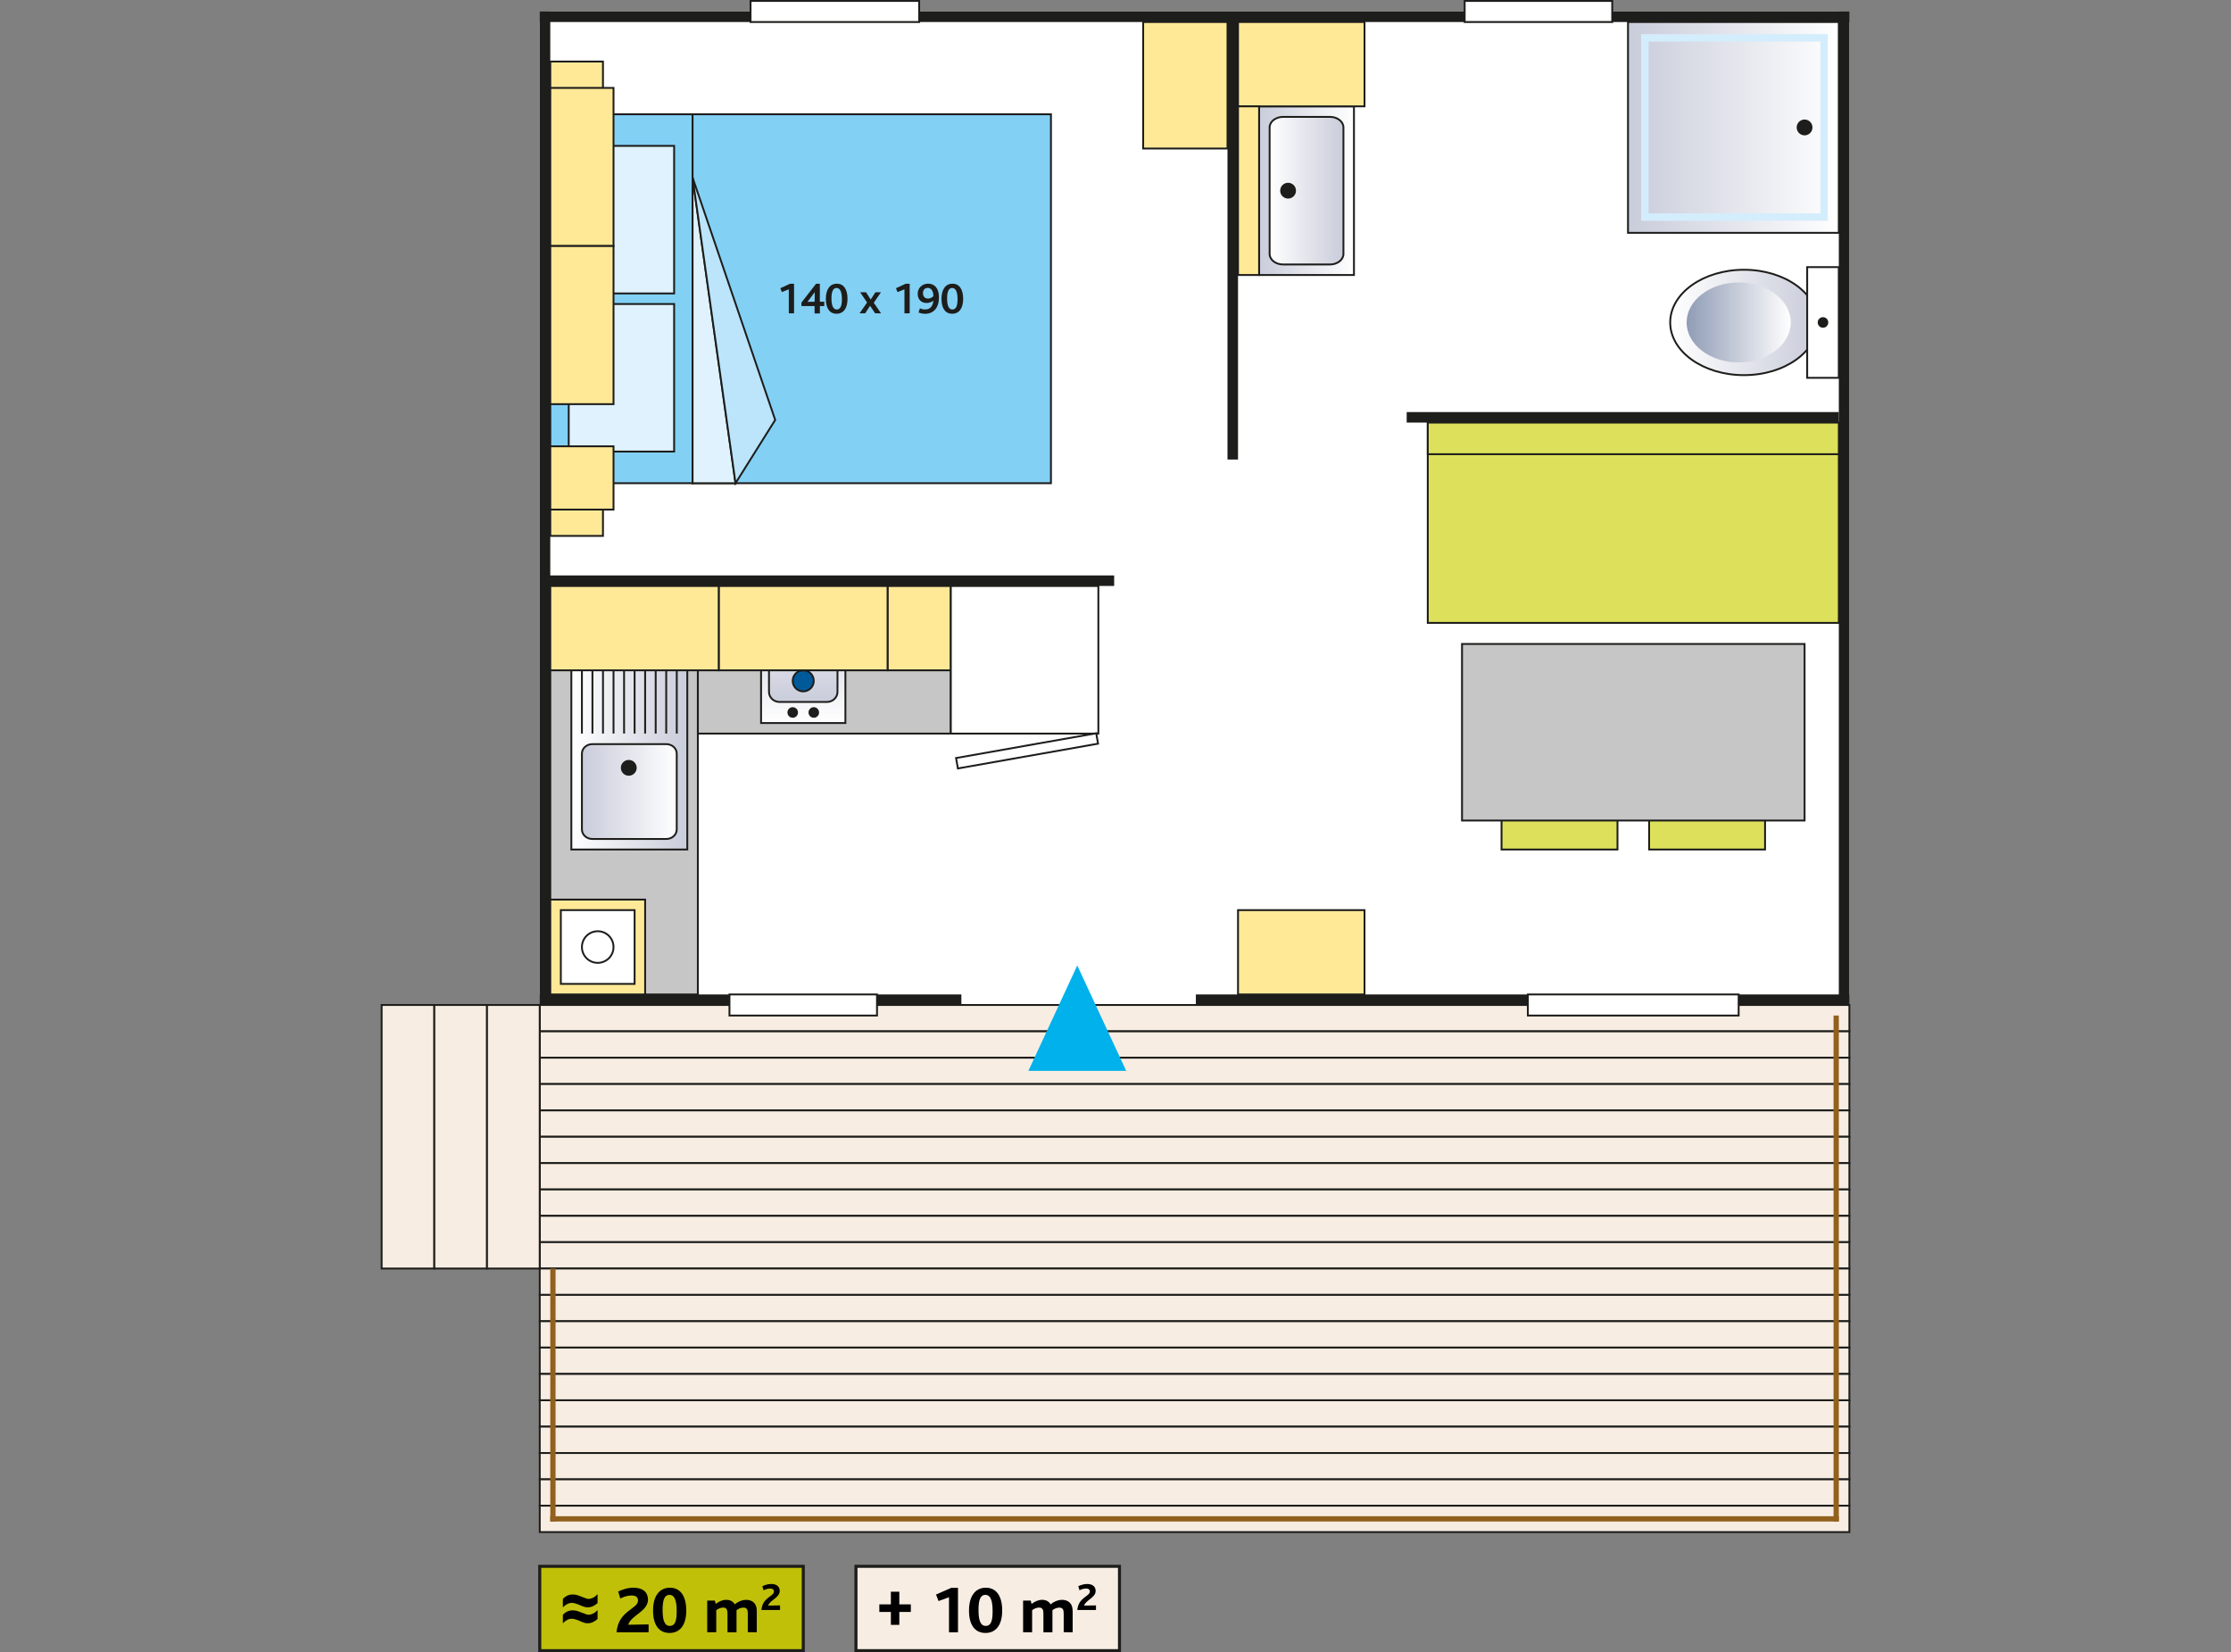 <?xml version="1.0" encoding="utf-8"?>
<!-- Generator: Adobe Illustrator 25.3.1, SVG Export Plug-In . SVG Version: 6.00 Build 0)  -->
<svg version="1.1" id="Calque_1" xmlns="http://www.w3.org/2000/svg" xmlns:xlink="http://www.w3.org/1999/xlink" x="0px" y="0px"
	 viewBox="0 0 600 444.28" style="enable-background:new 0 0 600 444.28;" xml:space="preserve">
<rect x="0" y="0" width="600" height="444.28" fill="#808080" stroke="none"/>
<style type="text/css">
	.st0{fill:#FFFFFF;}
	.st1{fill:#83D0F5;stroke:#1D1D1B;stroke-width:0.5;}
	.st2{fill:#DFF2FD;stroke:#1D1D1B;stroke-width:0.5;}
	.st3{fill:#BCE4FA;stroke:#1D1D1B;stroke-width:0.5;}
	.st4{fill:#1D1D1B;}
	.st5{fill:#F8EDE2;stroke:#1D1D1B;stroke-width:0.5;stroke-miterlimit:10;}
	.st6{fill:#FFE997;stroke:#1D1D1B;stroke-width:0.5;}
	.st7{fill:#DDE05B;stroke:#1D1D1B;stroke-width:0.5;stroke-miterlimit:10;}
	.st8{fill:url(#SVGID_1_);stroke:#1D1D1B;stroke-width:0.5;}
	.st9{fill:url(#SVGID_2_);stroke:#1D1D1B;stroke-width:0.5;}
	.st10{fill:url(#SVGID_3_);stroke:#1D1D1B;stroke-width:0.5;}
	.st11{fill:url(#SVGID_4_);}
	.st12{fill:#FFFFFF;stroke:#1D1D1B;stroke-width:0.5;}
	.st13{fill:#C6C6C6;stroke:#1D1D1B;stroke-width:0.5;}
	.st14{fill:url(#SVGID_5_);stroke:#1D1D1B;stroke-width:0.5;}
	.st15{fill:url(#SVGID_6_);stroke:#1D1D1B;stroke-width:0.5;}
	.st16{fill:none;stroke:#1D1D1B;stroke-width:0.5;}
	.st17{fill:#462810;stroke:#1D1D1B;stroke-width:0.5;}
	.st18{fill:#00B1EB;}
	.st19{fill:#FFFFFF;stroke:#1D1D1B;stroke-width:0.509;}
	.st20{fill:url(#SVGID_7_);stroke:#1D1D1B;stroke-width:0.5;}
	.st21{fill:url(#SVGID_8_);stroke:#1D1D1B;stroke-width:0.5;}
	.st22{fill:#005A9A;stroke:#1D1D1B;stroke-width:0.5;}
	.st23{fill:#91611D;}
	.st24{fill:url(#SVGID_9_);stroke:#1D1D1B;stroke-width:0.5;}
	.st25{fill:none;stroke:#D4EDFC;stroke-width:2;}
	.st26{fill:#C0C009;stroke:#1D1D1B;stroke-width:0.817;}
	.st27{fill:#F8EDE2;stroke:#1D1D1B;stroke-width:0.817;stroke-miterlimit:10;}
</style>
<rect x="145.16" y="3.09" class="st0" width="352.21" height="267.17"/>
<g>
	<rect x="147.99" y="30.73" class="st1" width="38.27" height="99.21"/>
	<rect x="186.26" y="30.73" class="st1" width="96.38" height="99.21"/>
	<polygon class="st2" points="186.26,129.94 197.81,129.94 186.26,47.74 	"/>
	<polygon class="st3" points="197.81,129.94 208.48,112.93 186.26,47.74 	"/>
	<g>
		<g>
			<path class="st4" d="M212.14,84.26V77.8l-1.87,0.74l-0.41-1.04l2.61-1.2h1.08v7.96H212.14z"/>
			<path class="st4" d="M220.5,82.31v1.98h-1.43v-1.98h-3.53v-0.95l3.93-5.06h1.02v4.83h1.19v1.17H220.5z M217.16,81.17
				c0.18,0,0.53-0.01,0.71-0.01l1.22-0.02l0.02-1.88c0-0.24,0.01-0.55,0.02-0.7L217.16,81.17z"/>
			<path class="st4" d="M224.98,84.38c-1.78,0-2.88-1.39-2.88-4.02c0-2.63,1.18-4.08,2.95-4.08c1.79,0,2.88,1.45,2.88,4.08
				C227.93,82.99,226.77,84.38,224.98,84.38z M224.98,77.44c-1.09,0-1.37,1.31-1.37,2.83c0,1.9,0.46,2.96,1.43,2.96
				c1.1,0,1.38-1.26,1.38-2.77C226.42,78.55,225.96,77.44,224.98,77.44z"/>
			<path class="st4" d="M235.36,84.26l-1.37-2.03l-1.32,2.03h-1.51l2.03-2.91l-1.87-2.76h1.59l1.25,1.96l1.27-1.96h1.5l-1.94,2.83
				l1.96,2.84H235.36z"/>
			<path class="st4" d="M243.24,84.26V77.8l-1.87,0.74l-0.41-1.04l2.61-1.2h1.08v7.96H243.24z"/>
			<path class="st4" d="M248.77,84.38c-0.55,0-1.14-0.11-1.74-0.35l0.37-1.13c0.47,0.22,0.91,0.32,1.38,0.32
				c1.31,0,2.11-0.82,2.23-2.36H251c-0.5,0.36-1.03,0.61-1.86,0.61c-1.13,0-2.34-0.72-2.34-2.47c0-1.61,1.26-2.72,2.79-2.72
				c1.62,0,2.93,1.07,2.93,3.66C252.52,82.74,251.13,84.38,248.77,84.38z M249.51,77.42c-0.83,0-1.29,0.6-1.29,1.4
				c0,0.95,0.55,1.47,1.37,1.47c0.6,0,1.14-0.32,1.44-0.67C251.01,78.22,250.42,77.42,249.51,77.42z"/>
			<path class="st4" d="M256.08,84.38c-1.78,0-2.88-1.39-2.88-4.02c0-2.63,1.18-4.08,2.95-4.08c1.79,0,2.88,1.45,2.88,4.08
				C259.03,82.99,257.87,84.38,256.08,84.38z M256.08,77.44c-1.09,0-1.37,1.31-1.37,2.83c0,1.9,0.46,2.96,1.43,2.96
				c1.1,0,1.38-1.26,1.38-2.77C257.52,78.55,257.07,77.44,256.08,77.44z"/>
		</g>
	</g>
	<rect x="152.95" y="39.23" class="st2" width="28.35" height="39.68"/>
	<rect x="152.95" y="81.75" class="st2" width="28.35" height="39.68"/>
</g>
<rect x="145.16" y="270.25" class="st5" width="352.21" height="7.09"/>
<rect x="145.16" y="277.34" class="st5" width="352.21" height="7.09"/>
<rect x="145.16" y="284.43" class="st5" width="352.21" height="7.09"/>
<rect x="145.16" y="291.51" class="st5" width="352.21" height="7.09"/>
<rect x="145.16" y="298.6" class="st5" width="352.21" height="7.09"/>
<rect x="145.16" y="305.69" class="st5" width="352.21" height="7.09"/>
<rect x="145.16" y="312.77" class="st5" width="352.21" height="7.09"/>
<rect x="145.16" y="319.86" class="st5" width="352.21" height="7.09"/>
<rect x="145.16" y="326.95" class="st5" width="352.21" height="7.09"/>
<rect x="145.16" y="334.03" class="st5" width="352.21" height="7.09"/>
<rect x="145.16" y="341.12" class="st5" width="352.21" height="7.09"/>
<rect x="145.16" y="348.21" class="st5" width="352.21" height="7.09"/>
<rect x="145.16" y="355.29" class="st5" width="352.21" height="7.09"/>
<rect x="145.16" y="362.38" class="st5" width="352.21" height="7.09"/>
<rect x="145.16" y="369.47" class="st5" width="352.21" height="7.09"/>
<rect x="145.16" y="376.55" class="st5" width="352.21" height="7.09"/>
<rect x="145.16" y="383.64" class="st5" width="352.21" height="7.09"/>
<rect x="145.16" y="390.73" class="st5" width="352.21" height="7.09"/>
<rect x="145.16" y="397.81" class="st5" width="352.21" height="7.09"/>
<rect x="145.16" y="404.9" class="st5" width="352.21" height="7.09"/>
<rect x="102.64" y="270.25" class="st5" width="14.17" height="70.87"/>
<rect x="116.81" y="270.25" class="st5" width="14.17" height="70.87"/>
<rect x="130.98" y="270.25" class="st5" width="14.17" height="70.87"/>
<rect x="147.99" y="16.55" class="st6" width="14.17" height="14.17"/>
<rect x="494.53" y="3.09" class="st4" width="2.83" height="267.17"/>
<rect x="145.16" y="3.09" class="st4" width="352.21" height="2.83"/>
<rect x="321.61" y="267.42" class="st4" width="175.75" height="2.83"/>
<rect x="145.16" y="3.09" class="st4" width="2.83" height="267.17"/>
<g>
	<rect x="147.99" y="23.64" class="st6" width="17.01" height="42.52"/>
</g>
<g>
	<rect x="147.99" y="66.16" class="st6" width="17.01" height="42.52"/>
</g>
<rect x="330.12" y="4.51" class="st4" width="2.83" height="119.06"/>
<g>
	<rect x="383.98" y="113.64" class="st7" width="110.55" height="53.86"/>
	<rect x="383.98" y="113.64" class="st7" width="110.55" height="8.5"/>
</g>
<rect x="307.44" y="5.92" class="st6" width="22.68" height="34.02"/>
<g id="lavabo">
	
		<linearGradient id="SVGID_1_" gradientUnits="userSpaceOnUse" x1="-294.915" y1="161.418" x2="-320.426" y2="161.418" gradientTransform="matrix(1 0 0 -1 659.048 212.696)">
		<stop  offset="0" style="stop-color:#FFFFFF"/>
		<stop  offset="1" style="stop-color:#C9CCDA"/>
	</linearGradient>
	<rect x="338.62" y="28.6" class="st8" width="25.51" height="45.35"/>
	
		<linearGradient id="SVGID_2_" gradientUnits="userSpaceOnUse" x1="-317.591" y1="161.418" x2="-297.749" y2="161.418" gradientTransform="matrix(1 0 0 -1 659.048 212.696)">
		<stop  offset="0" style="stop-color:#FFFFFF"/>
		<stop  offset="1" style="stop-color:#C9CCDA"/>
	</linearGradient>
	<path class="st9" d="M361.3,34.27c0-1.57-1.62-2.84-3.61-2.84h-12.63c-1.99,0-3.61,1.27-3.61,2.84v34.02
		c0,1.56,1.62,2.83,3.61,2.83h12.63c1.99,0,3.61-1.27,3.61-2.83V34.27z"/>
	<path class="st4" d="M348.54,51.28c0-1.18-0.95-2.13-2.13-2.13c-1.17,0-2.12,0.95-2.12,2.13c0,1.17,0.95,2.12,2.12,2.12
		C347.59,53.4,348.54,52.45,348.54,51.28z"/>
</g>
<g id="WC">
	
		<linearGradient id="SVGID_3_" gradientUnits="userSpaceOnUse" x1="467.418" y1="389.797" x2="467.418" y2="350.111" gradientTransform="matrix(0 -1 -1 0 838.97 554.129)">
		<stop  offset="0" style="stop-color:#FFFFFF"/>
		<stop  offset="1" style="stop-color:#C9CCDA"/>
	</linearGradient>
	<path class="st10" d="M469.02,72.54c-10.96,0-19.84,6.35-19.84,14.17c0,7.83,8.88,14.17,19.84,14.17
		c10.96,0,19.84-6.35,19.84-14.17C488.86,78.88,479.97,72.54,469.02,72.54z"/>
	
		<linearGradient id="SVGID_4_" gradientUnits="userSpaceOnUse" x1="467.418" y1="357.372" x2="467.418" y2="385.372" gradientTransform="matrix(0 -1 -1 0 838.97 554.129)">
		<stop  offset="0" style="stop-color:#FFFFFF"/>
		<stop  offset="1" style="stop-color:#909CB5"/>
	</linearGradient>
	<path class="st11" d="M467.6,75.96c-7.73,0-14,4.81-14,10.75s6.27,10.75,14,10.75c7.73,0,14-4.81,14-10.75
		S475.33,75.96,467.6,75.96z"/>
	<rect x="486.02" y="71.83" class="st12" width="8.5" height="29.77"/>
	<path class="st4" d="M490.27,85.29c-0.78,0-1.42,0.63-1.42,1.42s0.63,1.42,1.42,1.42c0.78,0,1.42-0.63,1.42-1.42
		S491.06,85.29,490.27,85.29z"/>
</g>
<rect x="146.57" y="154.74" class="st4" width="153.07" height="2.83"/>
<rect x="147.99" y="157.58" class="st13" width="39.69" height="109.84"/>
<g id="évier">
	
		<linearGradient id="SVGID_5_" gradientUnits="userSpaceOnUse" x1="391.491" y1="317.735" x2="391.491" y2="286.555" gradientTransform="matrix(0 -1 -1 0 471.397 590.17)">
		<stop  offset="0" style="stop-color:#FFFFFF"/>
		<stop  offset="1" style="stop-color:#C9CCDA"/>
	</linearGradient>
	<rect x="153.66" y="168.92" class="st14" width="31.18" height="59.52"/>
	
		<linearGradient id="SVGID_6_" gradientUnits="userSpaceOnUse" x1="377.317" y1="289.389" x2="377.317" y2="314.9" gradientTransform="matrix(0 -1 -1 0 471.397 590.17)">
		<stop  offset="0" style="stop-color:#FFFFFF"/>
		<stop  offset="1" style="stop-color:#C9CCDA"/>
	</linearGradient>
	<path class="st15" d="M159.33,200.1c-1.57,0-2.83,1.14-2.83,2.55v20.41c0,1.41,1.27,2.55,2.83,2.55h19.84
		c1.57,0,2.83-1.14,2.83-2.55v-20.41c0-1.41-1.27-2.55-2.83-2.55H159.33z"/>
	<path class="st4" d="M169.1,204.35c-1.17,0-2.13,0.95-2.13,2.13c0,1.17,0.95,2.12,2.13,2.12c1.17,0,2.13-0.95,2.13-2.12
		C171.23,205.3,170.27,204.35,169.1,204.35z"/>
	<line class="st16" x1="182.01" y1="197.26" x2="182.01" y2="171.75"/>
	<line class="st16" x1="179.17" y1="197.26" x2="179.17" y2="171.75"/>
	<line class="st16" x1="176.34" y1="197.26" x2="176.34" y2="171.75"/>
	<line class="st16" x1="173.5" y1="197.26" x2="173.5" y2="171.75"/>
	<line class="st16" x1="170.67" y1="197.26" x2="170.67" y2="171.75"/>
	<line class="st16" x1="167.84" y1="197.26" x2="167.84" y2="171.75"/>
	<line class="st16" x1="165" y1="197.26" x2="165" y2="171.75"/>
	<line class="st17" x1="162.17" y1="197.26" x2="162.17" y2="171.75"/>
	<line class="st16" x1="159.33" y1="197.26" x2="159.33" y2="171.75"/>
	<line class="st16" x1="156.5" y1="197.26" x2="156.5" y2="171.75"/>
</g>
<rect x="410.9" y="267.42" class="st12" width="56.69" height="5.67"/>
<rect x="201.85" y="0.25" class="st12" width="45.35" height="5.67"/>
<rect x="332.95" y="244.74" class="st6" width="34.02" height="22.68"/>
<rect x="145.16" y="267.42" class="st4" width="113.39" height="2.84"/>
<g>
	<g>
		<g>
			<g>
				<polygon class="st18" points="302.88,287.97 289.72,259.62 276.57,287.97 				"/>
			</g>
		</g>
	</g>
</g>
<rect x="378.31" y="110.81" class="st4" width="116.22" height="2.83"/>
<rect x="393.9" y="0.25" class="st19" width="39.69" height="5.67"/>
<rect x="187.68" y="157.58" class="st13" width="68.03" height="39.69"/>
<rect x="147.99" y="157.58" class="st6" width="45.35" height="22.68"/>
<rect x="238.7" y="157.58" class="st6" width="17.01" height="22.68"/>
<g id="cuisinère">
	
		<linearGradient id="SVGID_7_" gradientUnits="userSpaceOnUse" x1="1052.165" y1="-527.434" x2="1052.165" y2="-496.253" gradientTransform="matrix(-1 0 0 -1 1268.188 -333.007)">
		<stop  offset="0" style="stop-color:#FFFFFF"/>
		<stop  offset="1" style="stop-color:#C9CCDA"/>
	</linearGradient>
	<rect x="204.68" y="163.25" class="st20" width="22.68" height="31.18"/>
	
		<linearGradient id="SVGID_8_" gradientUnits="userSpaceOnUse" x1="1052.166" y1="-490.584" x2="1052.166" y2="-521.765" gradientTransform="matrix(-1 0 0 -1 1268.188 -333.007)">
		<stop  offset="0" style="stop-color:#FFFFFF"/>
		<stop  offset="1" style="stop-color:#C9CCDA"/>
	</linearGradient>
	<path class="st21" d="M206.81,160.29c0-1.5,1.27-2.71,2.83-2.71h12.76c1.57,0,2.83,1.21,2.83,2.71v25.76c0,1.5-1.27,2.71-2.83,2.71
		h-12.76c-1.57,0-2.83-1.21-2.83-2.71V160.29z"/>
	<path class="st22" d="M213.19,183.09c0-1.57,1.27-2.83,2.83-2.83c1.57,0,2.83,1.27,2.83,2.83s-1.27,2.83-2.83,2.83
		C214.46,185.92,213.19,184.66,213.19,183.09z"/>
	<path class="st22" d="M213.19,167.5c0-1.57,1.27-2.83,2.83-2.83c1.57,0,2.83,1.27,2.83,2.83c0,1.57-1.27,2.83-2.83,2.83
		C214.46,170.33,213.19,169.07,213.19,167.5z"/>
	<path class="st4" d="M211.77,191.59c0-0.78,0.63-1.42,1.42-1.42c0.78,0,1.42,0.63,1.42,1.42s-0.63,1.42-1.42,1.42
		C212.41,193.01,211.77,192.38,211.77,191.59z"/>
	<path class="st4" d="M217.44,191.59c0-0.78,0.63-1.42,1.42-1.42c0.78,0,1.42,0.63,1.42,1.42s-0.63,1.42-1.42,1.42
		C218.07,193.01,217.44,192.38,217.44,191.59z"/>
</g>
<rect x="193.35" y="157.58" class="st6" width="45.35" height="22.68"/>
<rect x="332.95" y="5.92" class="st6" width="34.02" height="22.68"/>
<rect x="147.99" y="129.94" class="st6" width="14.17" height="14.17"/>
<rect x="255.71" y="157.58" class="st12" width="39.68" height="39.69"/>
<rect x="256.95" y="200.56" transform="matrix(0.985 -0.174 0.174 0.985 -30.875 51.002)" class="st12" width="38.27" height="2.84"/>
<g>
	<rect x="443.51" y="218.52" class="st7" width="31.18" height="9.92"/>
	<rect x="403.82" y="218.52" class="st7" width="31.18" height="9.92"/>
	<rect x="393.19" y="173.17" class="st13" width="92.13" height="47.48"/>
</g>
<g>
	<rect x="147.99" y="241.91" class="st6" width="25.51" height="25.51"/>
	<g>
		<rect x="150.83" y="244.74" class="st12" width="19.84" height="19.84"/>
		<path class="st12" d="M165,254.67c0,2.35-1.9,4.25-4.25,4.25c-2.35,0-4.25-1.9-4.25-4.25c0-2.35,1.9-4.25,4.25-4.25
			C163.1,250.41,165,252.32,165,254.67z"/>
	</g>
</g>
<rect x="196.18" y="267.42" class="st12" width="39.68" height="5.67"/>
<rect x="493.11" y="273.09" class="st23" width="1.42" height="136.06"/>
<rect x="147.99" y="407.73" class="st23" width="346.54" height="1.42"/>
<rect x="147.99" y="341.12" class="st23" width="1.42" height="68.03"/>
<g>
	
		<linearGradient id="SVGID_9_" gradientUnits="userSpaceOnUse" x1="835.442" y1="291.859" x2="892.136" y2="291.859" gradientTransform="matrix(-1 0 0 -1 1329.968 326.13)">
		<stop  offset="0" style="stop-color:#FFFFFF"/>
		<stop  offset="1" style="stop-color:#C9CCDA"/>
	</linearGradient>
	<rect x="437.83" y="5.92" class="st24" width="56.69" height="56.69"/>
	<rect x="442.37" y="10.18" class="st25" width="48.19" height="48.19"/>
	<path class="st4" d="M483.19,34.27c0-1.17,0.95-2.13,2.13-2.13c1.17,0,2.12,0.95,2.12,2.13c0,1.17-0.95,2.13-2.12,2.13
		C484.14,36.39,483.19,35.44,483.19,34.27z"/>
</g>
<g>
	<rect x="147.99" y="120.02" class="st6" width="17.01" height="17.01"/>
</g>
<rect x="332.95" y="28.6" class="st6" width="5.67" height="45.35"/>
<rect x="145.16" y="421.2" class="st26" width="70.87" height="22.68"/>
<rect x="230.2" y="421.2" class="st27" width="70.87" height="22.68"/>
<g>
	<path d="M241.86,433.47v3.47h-2.27v-3.47h-3.1v-2.04h3.1v-3.4h2.27v3.4h3.1v2.04H241.86z"/>
	<path d="M255.22,438.94v-9.43l-2.81,1.03l-0.68-1.75l4.09-1.8h1.82v11.96H255.22z"/>
	<path d="M265.03,439.12c-2.77,0-4.43-2.07-4.43-6.03c0-3.96,1.76-6.14,4.54-6.14c2.75,0,4.39,2.18,4.39,6.14
		C269.53,437.05,267.78,439.12,265.03,439.12z M265.01,428.88c-1.58,0-1.85,1.91-1.85,4.09c0,2.72,0.52,4.25,1.94,4.25
		c1.6,0,1.85-1.8,1.85-3.98C266.95,430.51,266.43,428.88,265.01,428.88z"/>
	<path d="M286.07,438.94v-5.02c0-0.9-0.14-1.62-1.19-1.62c-0.65,0-1.31,0.29-1.84,0.7c0,0.05,0,0.14,0,0.23v5.71h-2.43v-4.99
		c0-0.9-0.14-1.66-1.17-1.66c-0.65,0-1.31,0.29-1.86,0.7v5.94h-2.43v-8.52h2.05l0.23,0.9c0.86-0.67,1.84-1.1,2.84-1.1
		c1.08,0,1.85,0.45,2.27,1.22c1.01-0.83,2.12-1.22,3.02-1.22c1.51,0,2.92,0.72,2.92,3.04v5.67H286.07z"/>
	<path d="M289.73,432.95c0.29-3.44,3.37-3.62,3.37-4.99c0-0.59-0.47-0.79-1-0.79c-0.72,0-1.26,0.23-1.78,0.47l-0.33-1.1
		c0.61-0.26,1.4-0.59,2.4-0.59c1.53,0,2.27,0.78,2.27,1.86c0,1.87-2.66,2.45-3.1,3.95l3.19-0.05v1.24H289.73z"/>
</g>
<g>
	<path d="M151.38,432.25v-2.27c0.74-0.81,1.61-1.21,2.6-1.21c0.37,0,0.71,0.04,1.02,0.11c0.31,0.07,0.8,0.24,1.46,0.51
		c0.66,0.27,1.1,0.43,1.31,0.49c0.21,0.06,0.39,0.09,0.54,0.09c0.33,0,0.71-0.1,1.14-0.3c0.43-0.2,0.85-0.53,1.26-0.97v2.37
		c-0.27,0.28-0.65,0.55-1.13,0.79c-0.48,0.25-0.98,0.37-1.5,0.37c-0.29,0-0.58-0.04-0.86-0.11c-0.28-0.07-0.72-0.24-1.32-0.5
		c-0.9-0.39-1.61-0.59-2.13-0.59C152.96,431.04,152.16,431.44,151.38,432.25z M151.38,436.52v-2.28c0.74-0.8,1.61-1.2,2.6-1.2
		c0.37,0,0.71,0.04,1.02,0.11c0.31,0.07,0.8,0.24,1.46,0.51c0.66,0.26,1.1,0.42,1.31,0.48c0.21,0.06,0.39,0.09,0.54,0.09
		c0.33,0,0.71-0.1,1.14-0.3c0.43-0.2,0.85-0.52,1.26-0.96v2.37c-0.27,0.28-0.65,0.55-1.13,0.8c-0.48,0.25-0.98,0.37-1.5,0.37
		c-0.29,0-0.58-0.04-0.86-0.11c-0.28-0.07-0.72-0.24-1.32-0.51c-0.9-0.39-1.61-0.59-2.13-0.59
		C152.96,435.29,152.16,435.7,151.38,436.52z"/>
	<path d="M165.81,438.94c0.5-5.91,5.78-6.21,5.78-8.55c0-1.01-0.81-1.35-1.71-1.35c-1.24,0-2.16,0.4-3.06,0.81l-0.56-1.89
		c1.04-0.45,2.39-1.01,4.12-1.01c2.63,0,3.89,1.33,3.89,3.19c0,3.21-4.56,4.2-5.31,6.77l5.47-0.09v2.12H165.81z"/>
	<path d="M180.06,439.12c-2.77,0-4.43-2.07-4.43-6.03c0-3.96,1.76-6.14,4.54-6.14c2.75,0,4.39,2.18,4.39,6.14
		C184.57,437.05,182.82,439.12,180.06,439.12z M180.05,428.88c-1.58,0-1.85,1.91-1.85,4.09c0,2.72,0.52,4.25,1.94,4.25
		c1.6,0,1.85-1.8,1.85-3.98C181.99,430.51,181.47,428.88,180.05,428.88z"/>
	<path d="M201.11,438.94v-5.02c0-0.9-0.14-1.62-1.19-1.62c-0.65,0-1.31,0.29-1.84,0.7c0,0.05,0,0.14,0,0.23v5.71h-2.43v-4.99
		c0-0.9-0.14-1.66-1.17-1.66c-0.65,0-1.31,0.29-1.85,0.7v5.94h-2.43v-8.52h2.05l0.23,0.9c0.86-0.67,1.84-1.1,2.84-1.1
		c1.08,0,1.85,0.45,2.27,1.22c1.01-0.83,2.12-1.22,3.02-1.22c1.51,0,2.92,0.72,2.92,3.04v5.67H201.11z"/>
	<path d="M204.77,432.95c0.29-3.44,3.37-3.62,3.37-4.99c0-0.59-0.47-0.79-1-0.79c-0.72,0-1.26,0.23-1.78,0.47l-0.33-1.1
		c0.61-0.26,1.4-0.59,2.4-0.59c1.53,0,2.27,0.78,2.27,1.86c0,1.87-2.66,2.45-3.1,3.95l3.19-0.05v1.24H204.77z"/>
</g>
</svg>
